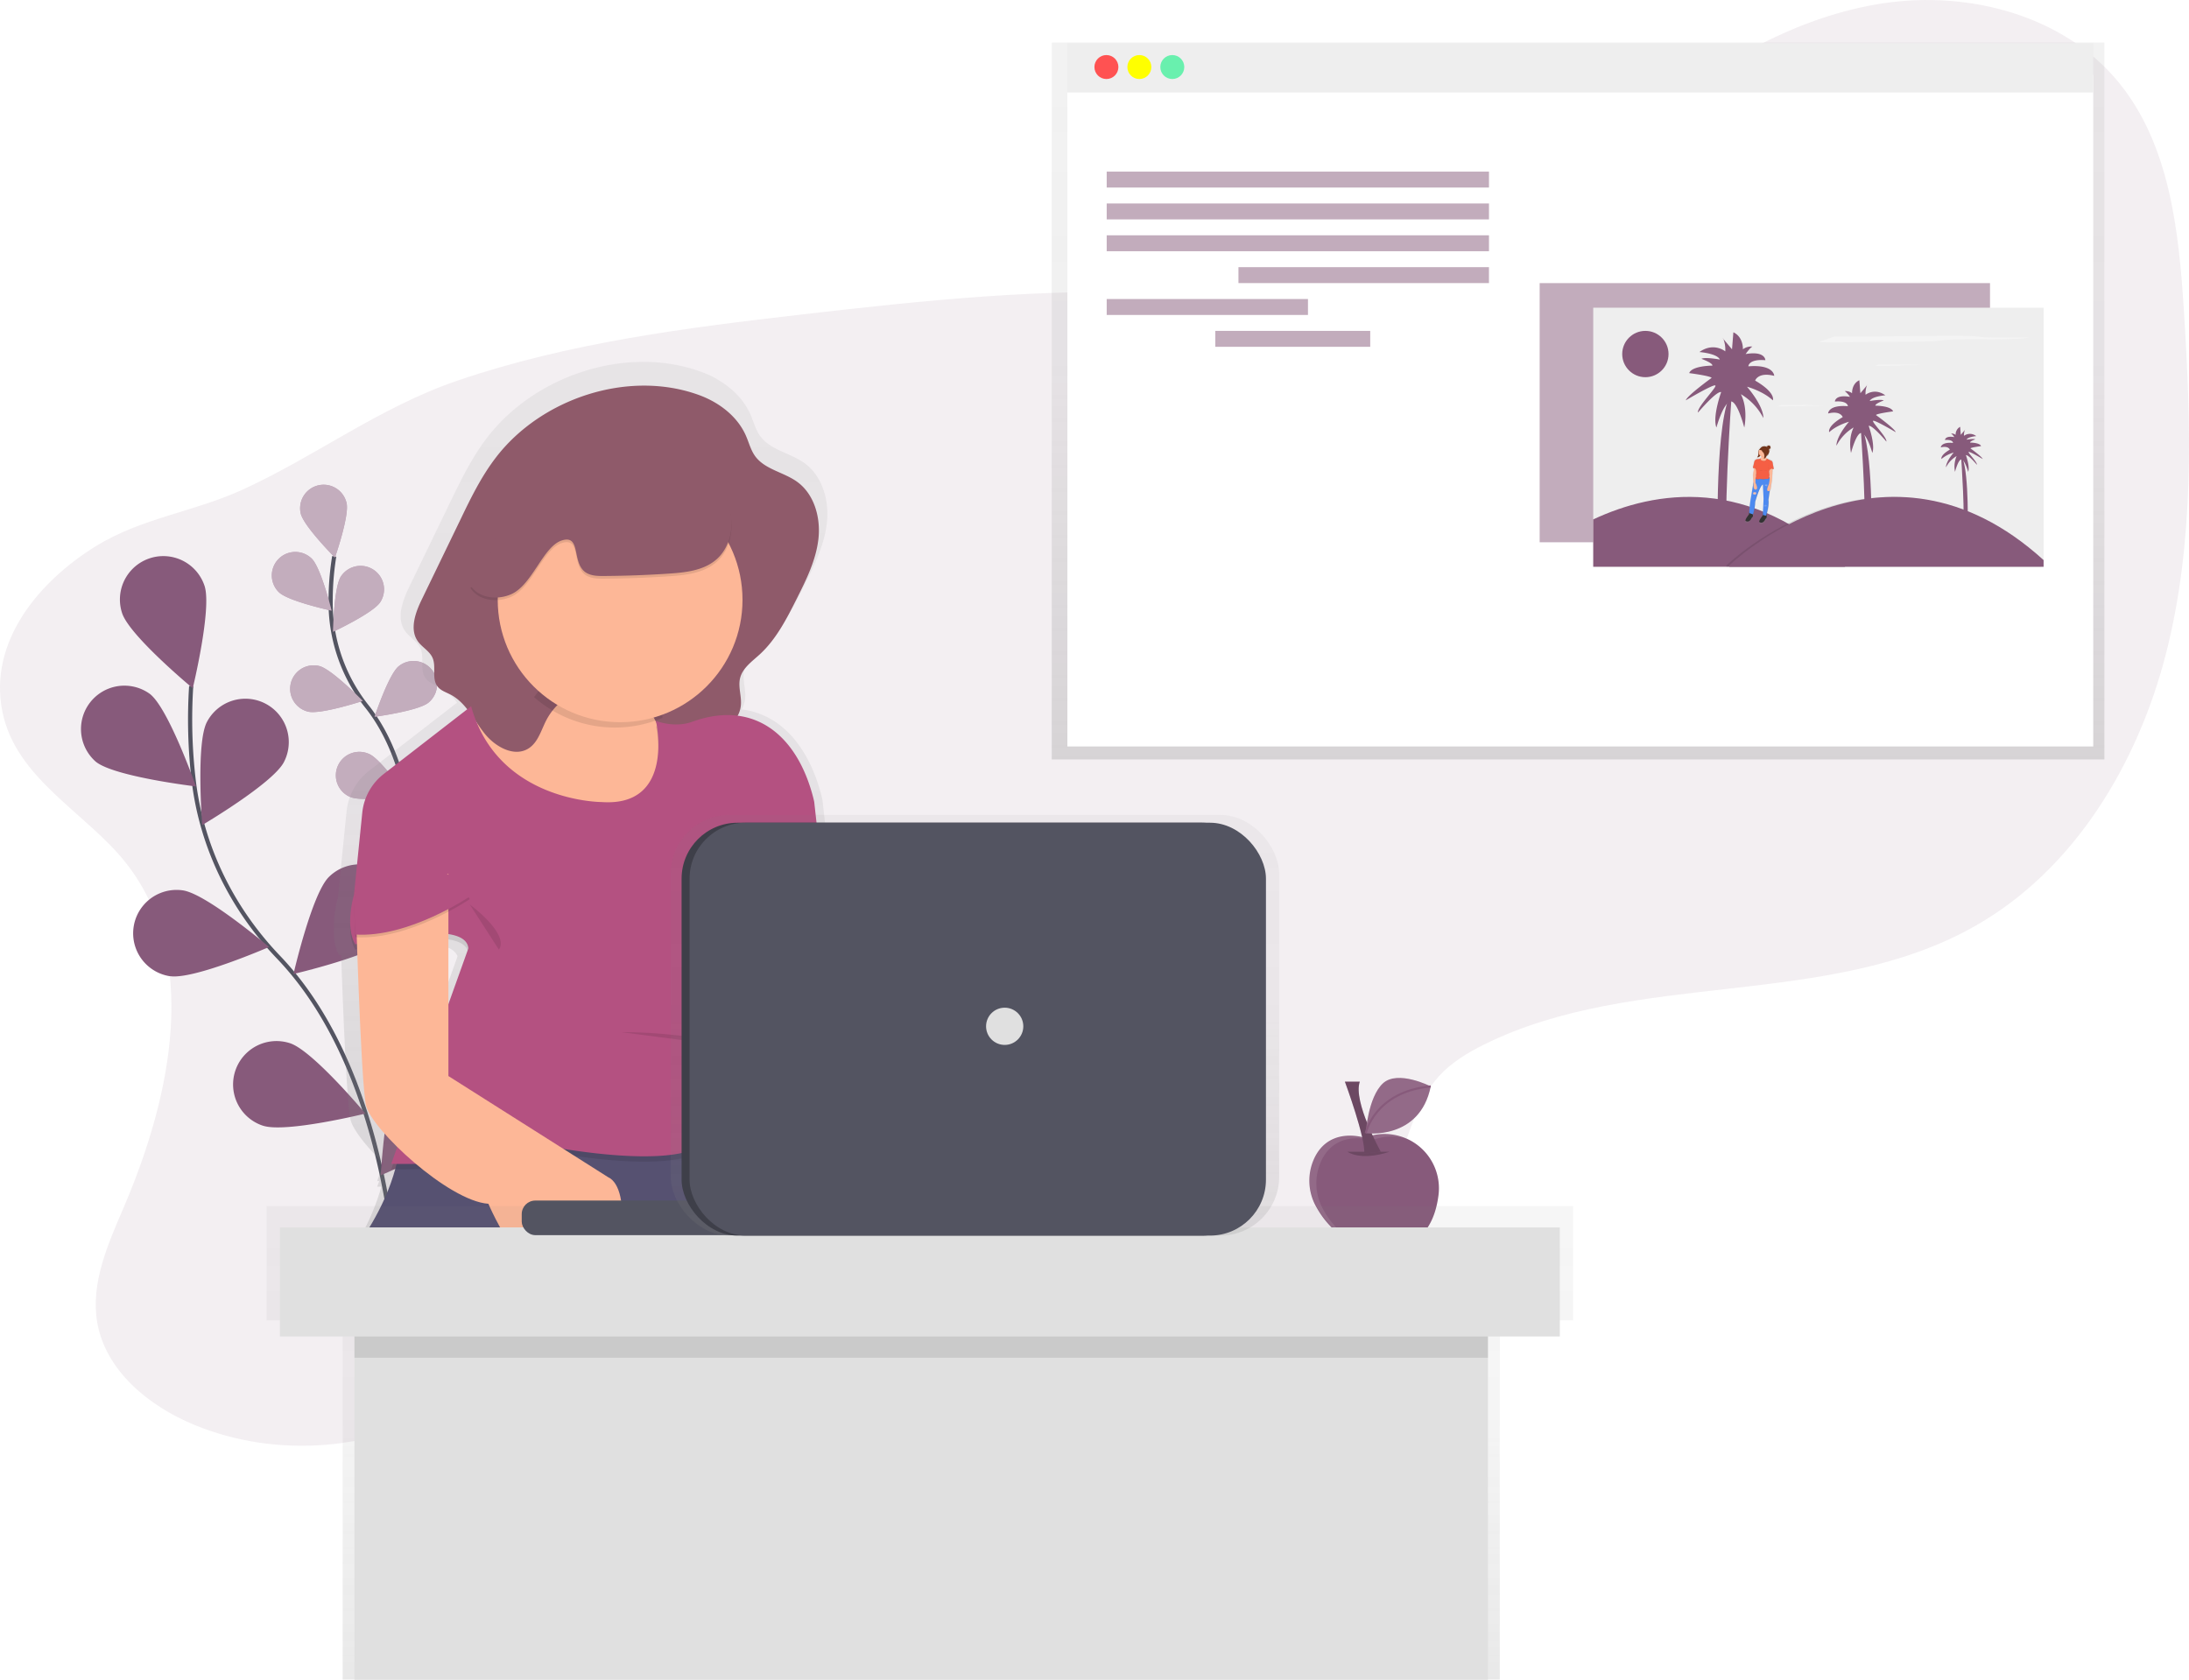 <svg id="f505141c-f814-4615-8df2-52dee1c7b14b" data-name="Layer 1" xmlns="http://www.w3.org/2000/svg" xmlns:xlink="http://www.w3.org/1999/xlink" width="1050" height="805.83" viewBox="0 0 1050 805.83"><defs><linearGradient id="5d79ebac-1fb9-494f-9c8c-41d6171d09f4" x1="756.96" y1="364.35" x2="756.96" y2="20.38" gradientUnits="userSpaceOnUse"><stop offset="0" stop-color="gray" stop-opacity="0.25"/><stop offset="0.54" stop-color="gray" stop-opacity="0.12"/><stop offset="1" stop-color="gray" stop-opacity="0.1"/></linearGradient><linearGradient id="3188e630-8ea4-4111-9509-7049548e0ddb" x1="919.02" y1="298.54" x2="919.02" y2="260.1" xlink:href="#5d79ebac-1fb9-494f-9c8c-41d6171d09f4"/><linearGradient id="9ebb77c1-6d01-4561-8dcd-16473be994df" x1="532.43" y1="677.74" x2="532.43" y2="220.6" gradientTransform="matrix(-1, 0, 0, 1, 923.85, 0)" xlink:href="#5d79ebac-1fb9-494f-9c8c-41d6171d09f4"/><linearGradient id="589be0bd-308d-435b-8cf0-b9d21bd74c82" x1="441.23" y1="805.83" x2="441.23" y2="578.64" xlink:href="#5d79ebac-1fb9-494f-9c8c-41d6171d09f4"/><linearGradient id="3aa21ed4-97e3-4e91-81c1-d27551f27de1" x1="467.66" y1="592.77" x2="467.66" y2="390.97" xlink:href="#5d79ebac-1fb9-494f-9c8c-41d6171d09f4"/></defs><title>blogging</title><path d="M135.45,461.13c35.65,45.33,21.8,111.54-.85,164.58-7.59,17.76-16.16,36.54-13,55.58,3.91,23.28,24.69,40.31,46.51,49.33,39.77,16.45,87.37,12.53,123.92-10.21,31.58-19.65,54.2-51.6,86.32-70.35,53.76-31.38,122.18-19.53,180.55,2.09,41.3,15.29,86.45,35.18,127.48,19.2,28.87-11.25,48.83-38.62,59.71-67.64,5.25-14,9.06-29.17,19.09-40.28,6-6.6,13.74-11.29,21.71-15.24,72.77-36.08,164.67-16.76,235.35-56.77,47.73-27,78.29-78,91.82-131.16s12-108.9,8.52-163.64c-2.44-38.91-6.82-80.44-31.68-110.47-26.3-31.76-71.43-43.58-112.22-37.54s-77.77,27.56-110.3,52.9c-40.65,31.68-78.36,71.12-128.27,84-34,8.74-69.75,4-104.81,2.3-58.61-2.77-117.24,3.39-175.53,10.12-55.8,6.45-112,13.55-165.16,31.7C257,242.43,226.86,265.75,191.34,282c-23.15,10.62-48.4,13.55-70.33,27.08-27,16.66-51.76,45.64-44.84,79.55C82.75,420.9,116.53,437.07,135.45,461.13Z" transform="translate(-75 -47.08)" fill="#875A7B" opacity="0.1"/><path d="M264.78,659.29s-3.3-97.76-56.19-153c-22.2-23.18-36.78-52.62-40.64-84.48a249.26,249.26,0,0,1-1.24-45.57" transform="translate(-75 -47.08)" fill="none" stroke="#535461" stroke-miterlimit="10" stroke-width="2"/><path d="M133.58,341.26c3.62,10.92,33.88,36,33.88,36s9.27-38.21,5.65-49.12a20.82,20.82,0,0,0-39.53,13.11Z" transform="translate(-75 -47.08)" fill="#875A7B"/><path d="M121,412.55c9,7.2,48,11.82,48,11.82s-13-37.11-22-44.3A20.82,20.82,0,0,0,121,412.55Z" transform="translate(-75 -47.08)" fill="#875A7B"/><path d="M156.65,515.4c11.38,1.68,47.41-14,47.41-14s-29.94-25.48-41.32-27.16a20.82,20.82,0,0,0-6.09,41.2Z" transform="translate(-75 -47.08)" fill="#875A7B"/><path d="M201.17,587.14c10.93,3.58,49.1-5.82,49.1-5.82s-25.21-30.17-36.14-33.75a20.82,20.82,0,0,0-13,39.57Z" transform="translate(-75 -47.08)" fill="#875A7B"/><path d="M211.17,412.72C205.86,422.92,172,442.9,172,442.9s-3.08-39.19,2.23-49.4a20.82,20.82,0,1,1,36.94,19.22Z" transform="translate(-75 -47.08)" fill="#875A7B"/><path d="M262.18,497.28c-8.12,8.15-46.4,17.07-46.4,17.07s8.79-38.32,16.9-46.47a20.82,20.82,0,1,1,29.5,29.39Z" transform="translate(-75 -47.08)" fill="#875A7B"/><path d="M300.48,586.27c-6.62,9.4-42.85,24.67-42.85,24.67s2.18-39.25,8.81-48.66a20.82,20.82,0,1,1,34,24Z" transform="translate(-75 -47.08)" fill="#875A7B"/><path d="M729.56,592.91s-15.88-5.38-23.52,8.61a25.52,25.52,0,0,0,.34,24.57c5,9.07,15.36,20.85,35,19.8C758,645,763.48,632.32,765,620.52a26.06,26.06,0,0,0-34.61-27.9Z" transform="translate(-75 -47.08)" fill="#875A7B"/><path d="M709.74,627.35a25.52,25.52,0,0,1-.34-24.57c7.64-14,23.52-8.61,23.52-8.61l.81-.29a25.83,25.83,0,0,1,18.66.42,25.84,25.84,0,0,0-22-2.1l-.81.29s-15.88-5.38-23.52,8.61a25.52,25.52,0,0,0,.34,24.57c3.31,6,8.92,13.11,18,17A39.35,39.35,0,0,1,709.74,627.35Z" transform="translate(-75 -47.08)" fill="#fff" opacity="0.1"/><path d="M721.36,599.64s5.89,4.63,20.18,0" transform="translate(-75 -47.08)" opacity="0.2"/><path d="M720.1,566s10.09,27.33,9.25,34.48l8-.84s-13.46-24-10.09-33.64Z" transform="translate(-75 -47.08)" fill="#875A7B"/><path d="M720.1,566s10.09,27.33,9.25,34.48l8-.84s-13.46-24-10.09-33.64Z" transform="translate(-75 -47.08)" opacity="0.2"/><path d="M761.29,568.28s-15.88-8.12-23-1.41-8.2,23.86-8.2,23.86S756,594.29,761.29,568.28Z" transform="translate(-75 -47.08)" fill="#875A7B"/><path d="M761.29,568.28s-15.88-8.12-23-1.41-8.2,23.86-8.2,23.86S756,594.29,761.29,568.28Z" transform="translate(-75 -47.08)" fill="#fff" opacity="0.1"/><path d="M730.1,590.73s4.17-19.91,31.19-22.45" transform="translate(-75 -47.08)" fill="none" stroke="#875A7B" stroke-miterlimit="10"/><path d="M273.63,471.59s3.24-52.86-22.43-85.34a80.24,80.24,0,0,1-17.57-47.62A135,135,0,0,1,235.31,314" transform="translate(-75 -47.08)" fill="none" stroke="#535461" stroke-miterlimit="10" stroke-width="2"/><path d="M219.26,293.44c1.39,6.07,16.41,21.15,16.41,21.15s7-20.12,5.57-26.18a11.27,11.27,0,1,0-22,5Z" transform="translate(-75 -47.08)" fill="#875A7B"/><path d="M208.8,331.22c4.47,4.34,25.27,8.84,25.27,8.84s-5.09-20.67-9.56-25a11.27,11.27,0,1,0-15.71,16.17Z" transform="translate(-75 -47.08)" fill="#875A7B"/><path d="M222.75,388.49c6,1.49,26.27-5.13,26.27-5.13s-14.83-15.27-20.87-16.76a11.27,11.27,0,0,0-5.4,21.89Z" transform="translate(-75 -47.08)" fill="#875A7B"/><path d="M243.06,429.43c5.71,2.49,26.76-.62,26.76-.62s-12-17.56-17.74-20a11.27,11.27,0,1,0-9,20.66Z" transform="translate(-75 -47.08)" fill="#875A7B"/><path d="M257.41,335.95c-3.38,5.23-22.66,14.25-22.66,14.25s.35-21.28,3.74-26.51a11.27,11.27,0,0,1,18.92,12.26Z" transform="translate(-75 -47.08)" fill="#875A7B"/><path d="M280.56,384.14c-4.79,4-25.89,6.82-25.89,6.82s6.7-20.2,11.5-24.18a11.27,11.27,0,0,1,14.39,17.36Z" transform="translate(-75 -47.08)" fill="#875A7B"/><path d="M296.63,434.07c-4.05,4.73-24.36,11.1-24.36,11.1s3.19-21,7.25-25.77a11.27,11.27,0,0,1,17.12,14.68Z" transform="translate(-75 -47.08)" fill="#875A7B"/><path d="M219.26,293.44c1.39,6.07,16.41,21.15,16.41,21.15s7-20.12,5.57-26.18a11.27,11.27,0,1,0-22,5Z" transform="translate(-75 -47.08)" fill="#fff" opacity="0.5"/><path d="M208.8,331.22c4.47,4.34,25.27,8.84,25.27,8.84s-5.09-20.67-9.56-25a11.27,11.27,0,1,0-15.71,16.17Z" transform="translate(-75 -47.08)" fill="#fff" opacity="0.5"/><path d="M222.75,388.49c6,1.49,26.27-5.13,26.27-5.13s-14.83-15.27-20.87-16.76a11.27,11.27,0,0,0-5.4,21.89Z" transform="translate(-75 -47.08)" fill="#fff" opacity="0.5"/><path d="M243.06,429.43c5.71,2.49,26.76-.62,26.76-.62s-12-17.56-17.74-20a11.27,11.27,0,1,0-9,20.66Z" transform="translate(-75 -47.08)" fill="#fff" opacity="0.5"/><path d="M257.41,335.95c-3.38,5.23-22.66,14.25-22.66,14.25s.35-21.28,3.74-26.51a11.27,11.27,0,0,1,18.92,12.26Z" transform="translate(-75 -47.08)" fill="#fff" opacity="0.5"/><path d="M280.56,384.14c-4.79,4-25.89,6.82-25.89,6.82s6.7-20.2,11.5-24.18a11.27,11.27,0,0,1,14.39,17.36Z" transform="translate(-75 -47.08)" fill="#fff" opacity="0.5"/><path d="M296.63,434.07c-4.05,4.73-24.36,11.1-24.36,11.1s3.19-21,7.25-25.77a11.27,11.27,0,0,1,17.12,14.68Z" transform="translate(-75 -47.08)" fill="#fff" opacity="0.5"/><polygon points="504.5 20.39 504.5 37.74 504.5 364.35 1009.42 364.35 1009.42 37.74 1009.42 20.39 504.5 20.39" fill="url(#5d79ebac-1fb9-494f-9c8c-41d6171d09f4)"/><rect x="511.99" y="35.99" width="492.08" height="322.13" fill="#fff"/><rect x="511.99" y="20.67" width="492.08" height="23.7" fill="#eee"/><circle cx="530.71" cy="32.16" r="5.75" fill="#ff5252"/><circle cx="546.52" cy="32.16" r="5.75" fill="#ff0"/><circle cx="562.32" cy="32.16" r="5.75" fill="#69f0ae"/><rect x="530.85" y="82.33" width="183.37" height="7.64" fill="#875A7B" opacity="0.5"/><rect x="530.85" y="97.61" width="183.37" height="7.64" fill="#875A7B" opacity="0.5"/><rect x="530.85" y="112.89" width="183.37" height="7.64" fill="#875A7B" opacity="0.5"/><rect x="594.05" y="128.17" width="120.16" height="7.64" fill="#875A7B" opacity="0.5"/><rect x="530.85" y="143.46" width="96.55" height="7.64" fill="#875A7B" opacity="0.5"/><rect x="582.94" y="158.74" width="74.32" height="7.64" fill="#875A7B" opacity="0.5"/><rect x="738.53" y="135.82" width="216.02" height="124.33" fill="#875A7B" opacity="0.5"/><rect x="764.23" y="147.62" width="216.02" height="124.33" fill="#eee"/><path d="M960.09,319H839.23V296.26C868.76,282.46,914.19,274.71,960.09,319Z" transform="translate(-75 -47.08)" fill="#875A7B"/><g opacity="0.1"><path d="M1053.86,315.78V319H903.13v-.69S977.3,246.13,1053.86,315.78Z" transform="translate(-75 -47.08)"/></g><path d="M1055.25,315.78V319H904.52v-.69S978.69,246.13,1055.25,315.78Z" transform="translate(-75 -47.08)" fill="#875A7B"/><circle cx="789.24" cy="169.85" r="11.11" fill="#875A7B"/><path d="M958.85,208.51c-1.27,0-2.69,0-3.65.08a4.44,4.44,0,0,0-1.27.26l-6.54,2.35c5.28.13,10.79.09,16.19,0l30.34-.23c3.09,0,6.35-.05,8.93-.24,1.73-.12,3-.31,4.59-.45,5.74-.51,14.12-.41,21.6-.39s16.51-.17,19.14-.92h-16.05c-1.73,0-3.55,0-5.08-.09-1.79-.1-2.88-.3-4.45-.44-2.6-.22-6.18-.25-9.52-.26C994.8,208.17,976.73,208.61,958.85,208.51Z" transform="translate(-75 -47.08)" fill="#f4f4f4"/><path d="M976.86,222c-.28,0-.58,0-.79,0a1,1,0,0,0-.27.06l-1.42.51c1.14,0,2.34,0,3.51,0l6.57-.05c.67,0,1.37,0,1.93-.05l1-.1c1.24-.11,3.06-.09,4.68-.08a25.5,25.5,0,0,0,4.15-.2h-3.48c-.38,0-.77,0-1.1,0s-.62-.07-1-.09c-.56,0-1.34-.05-2.06-.06C984.64,221.92,980.73,222,976.86,222Z" transform="translate(-75 -47.08)" fill="#f4f4f4"/><path d="M930.32,241.44c-.28,0-.58,0-.79,0a1,1,0,0,0-.27.06l-1.42.51c1.14,0,2.34,0,3.51,0l6.57-.05c.67,0,1.37,0,1.93-.05l1-.1c1.24-.11,3.06-.09,4.68-.08a25.5,25.5,0,0,0,4.15-.2h-3.48c-.38,0-.77,0-1.1,0s-.62-.07-1-.09c-.56,0-1.34-.05-2.06-.06C938.11,241.37,934.19,241.46,930.32,241.44Z" transform="translate(-75 -47.08)" fill="#f4f4f4"/><path d="M904.18,312.87H899s-1.63-57.12,5.22-74.75h1.31S900.92,302.76,904.18,312.87Z" transform="translate(-75 -47.08)" fill="#875A7B"/><path d="M900.59,235.19s-4.24,11.75-2.28,17c0,0,2.94-10.77,6.37-12.4s7,12.4,7,12.4,2-8.81-1.63-16a28.38,28.38,0,0,1,10.77,11.42s.65-4.9-7.83-15c0,0,7.51,2,12.4,6.53,0,0,1.63-3.59-8.49-9.47,0,0,1.31-4.24,9.14-2.28,0,0,0-5.55-12.4-4.57,0,0,0-3.59,8.16-2.94,0,0,0-4.57-9.47-2.94,0,0,2-2.94,3.26-3.59a6.56,6.56,0,0,0-4.57,1.31s.33-5.88-4.57-8.16l-.65,8.16s-5.49-6.47-4.24-5.22a14.32,14.32,0,0,1,1,6.2s-5.55-4.57-12.4.33c0,0,8.49.65,9.79,3.59,0,0-7.18-1.31-8.81-.33,0,0,5.55,2,5.22,3.26,0,0-9.79,0-11.1,3.59,0,0,10.12,1.31,10.77,2.28,0,0-11.75,8.49-12.4,10.77,0,0,12.08-7.18,14-7.18s-8.81,10.45-8.16,13.06C889.5,245,898.31,234.53,900.59,235.19Z" transform="translate(-75 -47.08)" fill="#875A7B"/><path d="M968.61,310.74h4s1.25-43.64-4-57.11h-1S971.1,303,968.61,310.74Z" transform="translate(-75 -47.08)" fill="#875A7B"/><path d="M971.35,251.38s3.24,9,1.75,13c0,0-2.24-8.23-4.86-9.48s-5.36,9.48-5.36,9.48-1.5-6.73,1.25-12.22a21.68,21.68,0,0,0-8.23,8.73s-.5-3.74,6-11.47c0,0-5.74,1.5-9.48,5,0,0-1.25-2.74,6.48-7.23,0,0-1-3.24-7-1.75,0,0,0-4.24,9.48-3.49,0,0,0-2.74-6.23-2.24,0,0,0-3.49,7.23-2.24a11,11,0,0,0-2.49-2.74,5,5,0,0,1,3.49,1s-.25-4.49,3.49-6.23l.5,6.23s4.19-4.94,3.24-4a10.94,10.94,0,0,0-.75,4.74s4.24-3.49,9.48.25c0,0-6.48.5-7.48,2.74,0,0,5.49-1,6.73-.25,0,0-4.24,1.5-4,2.49,0,0,7.48,0,8.48,2.74,0,0-7.73,1-8.23,1.75,0,0,9,6.48,9.48,8.23,0,0-9.23-5.49-10.72-5.49s6.73,8,6.23,10C979.83,258.86,973.1,250.88,971.35,251.38Z" transform="translate(-75 -47.08)" fill="#875A7B"/><path d="M1016.35,302.21h2.47s.77-27-2.47-35.37h-.62S1017.89,297.42,1016.35,302.21Z" transform="translate(-75 -47.08)" fill="#875A7B"/><path d="M1018,265.45s2,5.56,1.08,8c0,0-1.39-5.1-3-5.87s-3.32,5.87-3.32,5.87a12.9,12.9,0,0,1,.77-7.57,13.43,13.43,0,0,0-5.1,5.41s-.31-2.32,3.71-7.1a15.67,15.67,0,0,0-5.87,3.09s-.77-1.7,4-4.48c0,0-.62-2-4.32-1.08,0,0,0-2.63,5.87-2.16,0,0,0-1.7-3.86-1.39,0,0,0-2.16,4.48-1.39a6.79,6.79,0,0,0-1.54-1.7,3.11,3.11,0,0,1,2.16.62,4.18,4.18,0,0,1,2.16-3.86l.31,3.86s2.6-3.06,2-2.47a6.77,6.77,0,0,0-.46,2.93,4.81,4.81,0,0,1,5.87.15s-4,.31-4.63,1.7c0,0,3.4-.62,4.17-.15,0,0-2.63.93-2.47,1.54,0,0,4.63,0,5.25,1.7,0,0-4.79.62-5.1,1.08,0,0,5.56,4,5.87,5.1,0,0-5.71-3.4-6.64-3.4s4.17,4.94,3.86,6.18C1023.3,270.08,1019.13,265.14,1018,265.45Z" transform="translate(-75 -47.08)" fill="#875A7B"/><path d="M926,271.65h0l-.52-2.78a1.51,1.51,0,0,0-.47-1.09l-2.41-1.18v0a2.73,2.73,0,0,1-.43-.72l0-.06a1.45,1.45,0,0,0,.28-.57,1,1,0,0,0,0-.16l0,0a.89.89,0,0,0,1-.72v-.06a.89.89,0,0,1-.81.67,2.46,2.46,0,0,0,1.09-2s0-.07,0-.1a.89.89,0,0,0,.41-.6v-.06a.89.89,0,0,1-.43.56,2.45,2.45,0,0,0-.15-.67h.06a.89.89,0,0,0,.89-.89s0,0,0-.06a.89.89,0,0,1-.89.83h-.11l0,0a1.46,1.46,0,0,0,1-1.19s0,0,0-.06a.89.89,0,0,1-.18.48.89.89,0,0,0-1.77-.26l-.16-.09a.89.89,0,0,1,.81-.65h-.06a.89.89,0,0,0-.86.6,2.46,2.46,0,0,0-3.1.89c-.19.14-.43.34-.42.51a1.7,1.7,0,0,0-.21.26,3.41,3.41,0,0,0-.28,1.85,2,2,0,0,1-.64,1.7.85.85,0,0,0,.66,0,2.51,2.51,0,0,0,.58-.34,1.29,1.29,0,0,0,.41-.39l0,0a2,2,0,0,0,.37.19c.05.42.06.9-.12,1.05l0,0h0l0-.08a2.26,2.26,0,0,1-1.57.45,2,2,0,0,0-1.62,1l-.75,3.21h0v.05h0v.05h0a.24.24,0,0,0,.18.18l.23.06A4.9,4.9,0,0,1,916,273a13.7,13.7,0,0,0-.27,2.36c.06.4.16,2.46.2,3.44a10.19,10.19,0,0,0-.2,1l-1.12,6.71s-.83,5.37-.79,7l-.15.94s-2.27,2.85-1.6,3.25,1.69.58,2.67-.94a2.45,2.45,0,0,1,.62-.94.92.92,0,0,0,.31-.78l-.07-.66.12,0v0l.07,0a23.18,23.18,0,0,0,1-6.24s2.07-7.38,3.65-8.54v0l.15-.07.34,7.14-.34,7.88-.07.47s-2.27,2.85-1.6,3.25,1.69.58,2.67-.94a2.45,2.45,0,0,1,.62-.94.92.92,0,0,0,.31-.78l-.1-1c.39-1.32,1.4-5.15,1-7.36l.69-4.71c.7-.78.6-2.77.6-2.77.55-1.14.67-5.64.67-5.64l.14-2.22.31,0h.11l0,0,.05-.06h0v-.05h0Zm-1.94,4.51c-.06-.15-.13-.31-.21-.46h-.06l0-.06,0-.05,0-.06a1.92,1.92,0,0,0,.08-.23.87.87,0,0,0,.13-.48A4.54,4.54,0,0,1,924.1,276.16Zm-.21-1.9-.14-1.49,0-.12.19,1.89Zm-6.59.2a.52.52,0,0,0-.12.4s0,0,0,0a1.69,1.69,0,0,0,.06.45l-.22.93,0-1.78a3.93,3.93,0,0,0,.37-.6A1,1,0,0,1,917.31,274.46Z" transform="translate(-75 -47.08)" fill="url(#3188e630-8ea4-4111-9509-7049548e0ddb)"/><path d="M918.71,263a3.28,3.28,0,0,0-.27,1.78,1.89,1.89,0,0,1-.62,1.64.82.82,0,0,0,.63,0,2.42,2.42,0,0,0,.56-.33,1.24,1.24,0,0,0,.39-.38,1.48,1.48,0,0,0,.09-.76,8,8,0,0,1,.12-1.35c0-.28.31-1,0-1.18S918.85,262.78,918.71,263Z" transform="translate(-75 -47.08)" fill="#72351c"/><path d="M914.12,292.51l-.21,1.37s-2.19,2.75-1.54,3.13,1.63.56,2.57-.9a2.36,2.36,0,0,1,.6-.9h0a.89.89,0,0,0,.3-.75l-.21-2.12Z" transform="translate(-75 -47.08)" fill="#333"/><path d="M920.71,293.06l-.21,1.37s-2.19,2.75-1.54,3.13,1.63.56,2.57-.9a2.36,2.36,0,0,1,.6-.9h0a.89.89,0,0,0,.3-.75l-.21-2.12Z" transform="translate(-75 -47.08)" fill="#333"/><path d="M917.3,276.45s-1,.74-1.41,3.33l-1.08,6.46a57,57,0,0,0-.74,7l1.82.62a22.33,22.33,0,0,0,1-6s2.19-7.79,3.72-8.34l.32,6.88-.34,7.76,1.56.31s1.58-4.93,1.08-7.54l.81-5.55a8.22,8.22,0,0,0-.36-5.53Z" transform="translate(-75 -47.08)" fill="#4d8af0"/><g opacity="0.1"><path d="M920.43,279.62v-.12c-1.53.55-3.72,8.34-3.72,8.34a21.88,21.88,0,0,1-.94,5.94l.2.07a22.33,22.33,0,0,0,1-6S918.91,280.74,920.43,279.62Z" transform="translate(-75 -47.08)"/><path d="M923.71,275.83l-.21,0a8.23,8.23,0,0,1,.35,5.51l-.81,5.55c.48,2.47-.92,7-1.06,7.5l.2,0s1.58-4.93,1.08-7.54l.81-5.55A8.22,8.22,0,0,0,923.71,275.83Z" transform="translate(-75 -47.08)"/></g><path d="M915.9,271.39a.23.23,0,0,0,.18.23,3.6,3.6,0,0,1,1.38.66c.77.6-.81-1.2-.81-1.2l-.53.12-.22.19Z" transform="translate(-75 -47.08)" fill="#f55f44"/><path d="M915.9,271.39a.23.23,0,0,0,.18.23,3.6,3.6,0,0,1,1.38.66c.77.6-.81-1.2-.81-1.2l-.53.12-.22.19Z" transform="translate(-75 -47.08)" opacity="0.1"/><path d="M923.42,273a4.83,4.83,0,0,1,2.17-.86.2.2,0,0,0,.2-.2h0A1.73,1.73,0,0,0,923.42,273Z" transform="translate(-75 -47.08)" fill="#f55f44"/><path d="M925.79,271.91a1.73,1.73,0,0,0-2.37,1.06s1.34-1,2.27-.86" transform="translate(-75 -47.08)" opacity="0.1"/><circle cx="846.31" cy="216.46" r="2.37" fill="#72351c"/><path d="M919.67,265.2s.34,1.39,0,1.68-1,.81-.5,1.22,2.32,1.1,2.92.77,1.29-.24,1.13-.93-1.48-.55-1.51-4Z" transform="translate(-75 -47.08)" fill="#fdb797"/><path d="M916.32,271a8.67,8.67,0,0,1-.14,2.25,13.2,13.2,0,0,0-.26,2.27c.07.5.22,3.81.22,3.81s-.26,2.9,1.15,2.63-.22-3.3-.22-3.3l.07-4a3.69,3.69,0,0,0,.72-1.77C917.92,272,916.32,271,916.32,271Z" transform="translate(-75 -47.08)" opacity="0.1"/><path d="M916.29,271a8.67,8.67,0,0,1-.14,2.25,13.2,13.2,0,0,0-.26,2.27c.07.5.22,3.81.22,3.81s-.26,2.9,1.15,2.63-.22-3.3-.22-3.3l.07-4a3.69,3.69,0,0,0,.72-1.77C917.9,272,916.29,271,916.29,271Z" transform="translate(-75 -47.08)" fill="#fdb797"/><path d="M925.32,271.19l-.19,3.09s-.12,4.33-.65,5.43c0,0,.14,3-1.27,3s.24-3.33.24-3.33.76-3.38.37-4.46l-.37-3.71Z" transform="translate(-75 -47.08)" opacity="0.1"/><path d="M925.34,271.19l-.19,3.09s-.12,4.33-.65,5.43c0,0,.14,3-1.27,3s.24-3.33.24-3.33.76-3.38.37-4.46l-.37-3.71Z" transform="translate(-75 -47.08)" fill="#fdb797"/><path d="M920.75,268.19s1.14.53,1.77-1l2.33,1.14a1.45,1.45,0,0,1,.45,1.05l.5,2.68a1.71,1.71,0,0,0-2.23,1l.14,1.51h0a1.62,1.62,0,0,1-.07,1.13.25.25,0,0,0,0,.2.74.74,0,0,1-.67,1,14.12,14.12,0,0,0-1.87.14c-.5.14-2-.29-2.51,0s-1.56-.22-1.56-.22l.29-1.22s-.19-.6,0-.81a5.21,5.21,0,0,0-.12-2.61s-.86-.81-1.36-.67l.72-3.09a1.88,1.88,0,0,1,1.56-1,2.18,2.18,0,0,0,1.51-.43S919.07,268,920.75,268.19Z" transform="translate(-75 -47.08)" opacity="0.1"/><path d="M920.87,268.14c.31.08,1.15.18,1.65-1.08l2.33,1.14a1.45,1.45,0,0,1,.45,1.05l.5,2.68a1.71,1.71,0,0,0-2.23,1l.14,1.51.09.3a.85.85,0,0,1-.12.76.27.27,0,0,0,0,.28.74.74,0,0,1-.67,1,14.12,14.12,0,0,0-1.87.14c-.5.14-2-.29-2.51,0s-1.56-.22-1.56-.22l.29-1.22s-.19-.6,0-.81a5.21,5.21,0,0,0-.12-2.61s-.86-.81-1.36-.67l.72-3.09a1.88,1.88,0,0,1,1.56-1,2.18,2.18,0,0,0,1.51-.43s-.56,1,.92,1.25Z" transform="translate(-75 -47.08)" opacity="0.1"/><path d="M920.87,268.19c.31.08,1.15.18,1.65-1.08l2.33,1.14a1.45,1.45,0,0,1,.45,1.05l.5,2.68a1.71,1.71,0,0,0-2.23,1l.14,1.51h0a1.62,1.62,0,0,1-.07,1.13.25.25,0,0,0,0,.2.74.74,0,0,1-.67,1,14.12,14.12,0,0,0-1.87.14c-.5.14-2-.29-2.51,0s-1.56-.22-1.56-.22l.29-1.22s-.19-.6,0-.81a5.21,5.21,0,0,0-.12-2.61s-.86-.81-1.36-.67l.72-3.09a1.88,1.88,0,0,1,1.56-1,2.18,2.18,0,0,0,1.51-.43s-.56,1,.92,1.25Z" transform="translate(-75 -47.08)" fill="#f55f44"/><path d="M921.75,264.05l-2,1.27a6.61,6.61,0,0,1,.12.66,2,2,0,0,0,.73.14,2.05,2.05,0,0,0,1.32-.6A7.91,7.91,0,0,1,921.75,264.05Z" transform="translate(-75 -47.08)" opacity="0.1"/><circle cx="845.52" cy="216.96" r="1.96" fill="#fdb797"/><circle cx="848.42" cy="214.59" r="0.86" fill="#72351c"/><path d="M923.58,262.58a.86.86,0,0,1-.86-.8s0,0,0,.06a.86.86,0,1,0,1.72,0s0,0,0-.06A.86.86,0,0,1,923.58,262.58Z" transform="translate(-75 -47.08)" fill="#72351c"/><path d="M923.09,263.44a.86.86,0,0,1-.7-.94v.06a.86.86,0,0,0,1.7.31v-.06A.86.86,0,0,1,923.09,263.44Z" transform="translate(-75 -47.08)" fill="#72351c"/><path d="M922.42,265.5a.86.86,0,0,1-.7-.94v.06a.86.86,0,1,0,1.7.31v-.06A.86.86,0,0,1,922.42,265.5Z" transform="translate(-75 -47.08)" fill="#72351c"/><path d="M923.58,262.13a.86.86,0,0,1-.86-.8s0,0,0,.06a.86.86,0,0,0,1.72,0s0,0,0-.06A.86.86,0,0,1,923.58,262.13Z" transform="translate(-75 -47.08)" fill="#72351c"/><path d="M922.38,261.66a.86.86,0,0,1,.81-.85h-.06a.86.86,0,0,0,0,1.72h.06A.86.86,0,0,1,922.38,261.66Z" transform="translate(-75 -47.08)" fill="#72351c"/><path d="M923.25,269.79a3.1,3.1,0,0,1,0,1.29s-.12,1.13.07,1.32" transform="translate(-75 -47.08)" opacity="0.1"/><path d="M917.43,270a3.1,3.1,0,0,1,0,1.29s-.12,1.13.07,1.32" transform="translate(-75 -47.08)" opacity="0.1"/><path d="M917.38,274.67a.86.86,0,0,0,.57,0,1.2,1.2,0,0,1,.69,0" transform="translate(-75 -47.08)" opacity="0.1"/><path d="M917.67,273a5,5,0,0,0,2-.31s2.44.6,3.14.17" transform="translate(-75 -47.08)" opacity="0.1"/><rect x="840.9" y="236.21" width="1.51" height="0.93" rx="0.42" ry="0.42" fill="#fdb797"/><path d="M915.9,283.53l.81,0,.7.11h-.25Z" transform="translate(-75 -47.08)" fill="#f0e4e4"/><path d="M921.33,279.65l.81,0,.7.07h-.25Z" transform="translate(-75 -47.08)" fill="#f0e4e4"/><path d="M921.33,279.82l.81,0,.7.07h-.25Z" transform="translate(-75 -47.08)" fill="#f0e4e4"/><path d="M921.33,280l.81,0,.7.07h-.25Z" transform="translate(-75 -47.08)" fill="#f0e4e4"/><path d="M921.33,280.15l.81,0,.7.07h-.25Z" transform="translate(-75 -47.08)" fill="#f0e4e4"/><path d="M915.9,284.19l.81,0,.7.08h-.25Z" transform="translate(-75 -47.08)" fill="#f0e4e4"/><path d="M915.9,284.11l.81,0,.7.08h-.25Z" transform="translate(-75 -47.08)" fill="#f0e4e4"/><path d="M915.9,284l.81,0,.7.08h-.25Z" transform="translate(-75 -47.08)" fill="#f0e4e4"/><path d="M915.9,283.94l.81,0,.7.08h-.25Z" transform="translate(-75 -47.08)" fill="#f0e4e4"/><path d="M915.9,283.42l.81,0,.7.11h-.25Z" transform="translate(-75 -47.08)" fill="#f0e4e4"/><path d="M915.9,283.28l.81,0,.7.11h-.25Z" transform="translate(-75 -47.08)" fill="#f0e4e4"/><path d="M920.85,262.78a4.75,4.75,0,0,0,.27,2.16A2.58,2.58,0,0,1,921,267a.68.68,0,0,0,.61-.15,2.37,2.37,0,0,0,.44-.52,1.39,1.39,0,0,0,.27-.54,2.15,2.15,0,0,0-.14-.91,11.77,11.77,0,0,1-.29-1.62c0-.33,0-1.29-.37-1.38S920.92,262.5,920.85,262.78Z" transform="translate(-75 -47.08)" opacity="0.1"/><path d="M920.9,262.76a4.75,4.75,0,0,0,.27,2.16,2.58,2.58,0,0,1-.11,2.08.68.68,0,0,0,.61-.15,2.37,2.37,0,0,0,.44-.52,1.39,1.39,0,0,0,.27-.54,2.15,2.15,0,0,0-.14-.91,11.77,11.77,0,0,1-.29-1.62c0-.33,0-1.29-.37-1.38S921,262.48,920.9,262.76Z" transform="translate(-75 -47.08)" fill="#72351c"/><path d="M920.06,263.27c.16.17.2.43.34.63a1.23,1.23,0,0,0,1,.39.55.55,0,0,1,.28.06c.15.1.16.32.26.47a.55.55,0,0,0,.82,0A1.34,1.34,0,0,0,923,264a5.35,5.35,0,0,0,0-1,1.59,1.59,0,0,0-.44-1.06,1.84,1.84,0,0,0-.77-.33,2.28,2.28,0,0,0-1.19-.09,2.14,2.14,0,0,0-.54.27l-.7.47c-.26.18-.74.54-.27.74C919.43,263.07,919.81,263,920.06,263.27Z" transform="translate(-75 -47.08)" opacity="0.1"/><path d="M920.11,263.25c.16.17.2.43.34.63a1.23,1.23,0,0,0,1,.39.55.55,0,0,1,.28.06c.15.1.16.32.26.47a.55.55,0,0,0,.82,0,1.34,1.34,0,0,0,.31-.86,5.35,5.35,0,0,0,0-1,1.59,1.59,0,0,0-.44-1.06,1.84,1.84,0,0,0-.77-.33,2.28,2.28,0,0,0-1.19-.09,2.14,2.14,0,0,0-.54.27l-.7.47c-.26.18-.74.54-.27.74C919.48,263,919.85,263,920.11,263.25Z" transform="translate(-75 -47.08)" fill="#72351c"/><path d="M921.38,279.65l.81,0,.7.07h-.25Z" transform="translate(-75 -47.08)" fill="#f0e4e4"/><path d="M921.38,279.82l.81,0,.7.07h-.25Z" transform="translate(-75 -47.08)" fill="#f0e4e4"/><path d="M921.38,280l.81,0,.7.07h-.25Z" transform="translate(-75 -47.08)" fill="#f0e4e4"/><path d="M921.38,280.15l.81,0,.7.07h-.25Z" transform="translate(-75 -47.08)" fill="#f0e4e4"/><path d="M921,289.38l.81,0,.7.07h-.25Z" transform="translate(-75 -47.08)" fill="#f0e4e4"/><path d="M921,289.54l.81,0,.7.07h-.25Z" transform="translate(-75 -47.08)" fill="#f0e4e4"/><path d="M921,289.71l.81,0,.7.07h-.25Z" transform="translate(-75 -47.08)" fill="#f0e4e4"/><path d="M921,289.88l.81,0,.7.07h-.25Z" transform="translate(-75 -47.08)" fill="#f0e4e4"/><path d="M467.38,741.76H387.84V696.95h79.54ZM391.2,738.4H464V700.31H391.2Z" transform="translate(-75 -47.08)" fill="#875A7B" opacity="0.2"/><path d="M334.9,674.58c5,2.92,10.27,4.11,15.72,2.3a24.38,24.38,0,0,0,4.09-1.81c51,1.08,98.23.58,100.06-4.91,3-9.1-16-53.92-25.59-75.58a24.28,24.28,0,0,0,7-7.31c13.32,15.23,38.1,34.88,52.83,35.86,0,0,21.5,51.07,45.69,43s26.88-51.07,14.78-56.44l-80.63-51.07V473.88a31.74,31.74,0,0,0,3.37-15.7c0-1,.05-2,0-3l-2.69-24.19s-.14-.8-.51-2.25c-6-23.31-19.37-39-38.22-41.33a13.77,13.77,0,0,0,1.64-5.43c.39-4.52-1.49-9.13-.43-13.54,1.24-5.14,6-8.46,9.91-12,8.35-7.64,13.61-18,18.69-28.11,4.84-9.63,9.75-19.51,11-30.21s-2-22.58-10.75-28.88c-6.8-4.91-16.37-6.2-21.26-13-2.19-3.06-3.1-6.83-4.61-10.27-4.35-9.91-13.73-16.94-23.91-20.61-35.72-12.86-79.54,1.9-102.33,31.56-7.44,9.68-12.81,20.76-18.12,31.75l-19.2,39.69c-3.31,6.83-6.51,15.36-2.09,21.53,2.16,3,5.86,4.86,7.36,8.25,2,4.5-.5,10.39,2.44,14.35,1.62,2.19,4.43,3.06,6.84,4.34a26.78,26.78,0,0,1,8.27,7.33l-42.16,32.67a28.39,28.39,0,0,0-10.86,19.61L237.06,478a50.56,50.56,0,0,0-1.88,14.51c-.15,4.38.36,9.21,2.55,13l.92-.22c1,29.15,2.74,71.09,4.46,78.84,1,4.6,7.31,12.71,15.81,21.07l-3,8.5,1,0-1,2.67,2,0c-8.48,30.64-31.55,53.73-31.55,53.73S279.72,673,334.9,674.58ZM284.76,533V500.33c4.92.76,8.55,2.46,9.71,5.56ZM299,390.82l.16.24h-.06Z" transform="translate(-75 -47.08)" fill="url(#9ebb77c1-6d01-4561-8dcd-16473be994df)"/><path d="M420.31,465s2.55,90.62,5.11,102.11S465,613.1,484.13,614.38c0,0,20.42,48.5,43.4,40.84s25.53-48.5,14-53.61L465,553.11v-97Z" transform="translate(-75 -47.08)" fill="#fdb797"/><path d="M422.23,576.09s33.19,71.48,29.36,83-217,0-217,0,39.57-39.57,31.91-83Z" transform="translate(-75 -47.08)" fill="#565171"/><path d="M396.7,364.21s-5.11,49.78,3.83,61.27S364.79,443.34,361,443.34s-44.67-14-52.33-17.87-14-31.91-14-31.91,38.29,7.66,49.78-37Z" transform="translate(-75 -47.08)" fill="#fdb797"/><path d="M410.08,236.52c9.67,3.48,18.58,10.16,22.71,19.57,1.44,3.27,2.3,6.85,4.38,9.76,4.64,6.48,13.73,7.7,20.19,12.37,8.29,6,11.36,17.27,10.21,27.43s-5.82,19.55-10.41,28.69c-4.83,9.61-9.82,19.44-17.75,26.7-3.7,3.39-8.24,6.54-9.42,11.42-1,4.19.78,8.56.4,12.86-.92,10.61-13.6,15.55-24.19,16.73-4.6.51-9.87.54-13.11-2.77-1.66-1.7-2.49-4-3.55-6.14a29.43,29.43,0,0,0-52.49-.54c-2.48,4.78-3.93,10.57-8.45,13.49-6.92,4.47-16.17-.78-21.26-7.24s-8.8-14.58-16.07-18.45c-2.29-1.22-5-2-6.49-4.12-2.79-3.76-.42-9.35-2.31-13.63-1.43-3.22-4.94-5-7-7.84-4.2-5.86-1.16-14,2-20.45l18.24-37.7c5-10.44,10.15-21,17.21-30.16C334.53,238.32,376.15,224.3,410.08,236.52Z" transform="translate(-75 -47.08)" fill="#8f5a6a"/><path d="M363.52,434.41s-49.78,0-62.54-45.95l-41.9,32.47a27,27,0,0,0-10.31,18.63l-4,39.53s-4.47,14.68.64,23.61c0,0,53-13.4,54.25,1.91L262.68,608s57.44,1.28,72.75-8.93c0,0,62.54,12.76,77.86-1.28s30.63-12.76,17.87-44.67c0,0,25.53-25.53,14-61.27s-.64.64-.64.64,24.89-12.13,23.61-35.1l-2.55-23s-.14-.76-.49-2.13c-7.78-30.28-28.69-47-58.08-36.34-8.59,3.11-17.37-.45-17.37-.45S399.25,437,363.52,434.41Z" transform="translate(-75 -47.08)" opacity="0.1"/><path d="M363.52,431.86s-49.78,0-62.54-45.95l-41.9,32.47A27,27,0,0,0,248.77,437l-4,39.53s-4.47,14.68.64,23.61c0,0,53-13.4,54.25,1.91l-37,103.39s57.44,1.28,72.75-8.93c0,0,62.54,12.76,77.86-1.28s30.63-12.76,17.87-44.67c0,0,25.53-25.53,14-61.27s-.64.64-.64.64,24.89-12.13,23.61-35.1l-2.55-23s-.14-.76-.49-2.13c-7.78-30.28-28.69-47-58.08-36.34-8.59,3.11-17.37-.45-17.37-.45S399.25,434.41,363.52,431.86Z" transform="translate(-75 -47.08)" fill="#b45181"/><path d="M245.45,475.25s2.55,90.62,5.11,102.11,39.57,45.95,58.71,47.23c0,0,20.42,48.5,43.4,40.84s25.53-48.5,14-53.61l-76.58-48.5v-97Z" transform="translate(-75 -47.08)" fill="#fdb797"/><path d="M300.33,478.44S271,498.36,245.45,496.7c0,0-2.55-34.21,5.11-36.12S291.4,460.58,300.33,478.44Z" transform="translate(-75 -47.08)" opacity="0.1"/><path d="M300.33,477.17S271,497.09,245.45,495.42c0,0-2.55-34.21,5.11-36.12S291.4,459.3,300.33,477.17Z" transform="translate(-75 -47.08)" fill="#b45181"/><path d="M341.82,359.1l52.33,7.66s-1.18,11.52-1.41,24.75a58.74,58.74,0,0,1-61.59-10C335.53,376.11,339.31,368.85,341.82,359.1Z" transform="translate(-75 -47.08)" opacity="0.1"/><circle cx="297.45" cy="287.77" r="58.71" fill="#fdb797"/><path d="M357,323.57c2.42,1.12,5.18,1.14,7.85,1.12q15.58-.1,31.13-1.15c7.86-.53,16.24-1.45,22.3-6.48,8.16-6.77,9.45-19.46,5.24-29.19s-12.8-16.9-21.87-22.38A65.29,65.29,0,0,0,385.13,258c-16.83-4.57-35.44,1-48.81,12.25s-21.89,27.38-26.4,44.23c-1.56,5.83-3.56,12.77-9.33,14.54,3.84,6.39,13.21,7.4,19.95,4.2,9.92-4.72,15-22.78,23.91-25.62C354.36,304.47,348.58,319.71,357,323.57Z" transform="translate(-75 -47.08)" opacity="0.1"/><path d="M357,322.29c2.42,1.12,5.18,1.14,7.85,1.12q15.58-.1,31.13-1.15c7.86-.53,16.24-1.45,22.3-6.48,8.16-6.77,9.45-19.46,5.24-29.19s-12.8-16.9-21.87-22.38a65.29,65.29,0,0,0-16.49-7.44c-16.83-4.57-35.44,1-48.81,12.25s-21.89,27.38-26.4,44.23c-1.56,5.83-3.56,12.77-9.33,14.54,3.84,6.39,13.21,7.4,19.95,4.2,9.92-4.72,15-22.78,23.91-25.62C354.36,303.2,348.58,318.43,357,322.29Z" transform="translate(-75 -47.08)" fill="#8f5a6a"/><path d="M431.8,549.92a226.11,226.11,0,0,0-58.71-7.66" transform="translate(-75 -47.08)" opacity="0.1"/><path d="M300.33,481s19.15,14,14,21.7" transform="translate(-75 -47.08)" opacity="0.1"/><g opacity="0.7"><polygon points="754.58 578.64 127.88 578.64 127.88 633.43 164.36 633.43 164.36 644.13 164.36 805.84 719.4 805.84 719.4 644.13 719.4 633.43 754.58 633.43 754.58 578.64" fill="url(#589be0bd-308d-435b-8cf0-b9d21bd74c82)"/></g><rect x="170" y="610.55" width="543.73" height="195.29" fill="#e0e0e0"/><rect x="170" y="620.76" width="543.73" height="30.63" opacity="0.1"/><rect x="134.26" y="588.85" width="613.94" height="52.33" fill="#e0e0e0"/><rect x="250.26" y="575.97" width="117.43" height="16.59" rx="6.5" ry="6.5" fill="#535461"/><g opacity="0.7"><rect x="321.73" y="390.97" width="291.85" height="201.8" rx="28.22" ry="28.22" fill="url(#3aa21ed4-97e3-4e91-81c1-d27551f27de1)"/></g><rect x="326.94" y="394.7" width="276.47" height="198.07" rx="26.84" ry="26.84" fill="#3e3f49"/><rect x="330.77" y="394.7" width="276.47" height="198.07" rx="26.84" ry="26.84" fill="#535461"/><circle cx="481.92" cy="492.37" r="8.93" fill="#e0e0e0"/></svg>